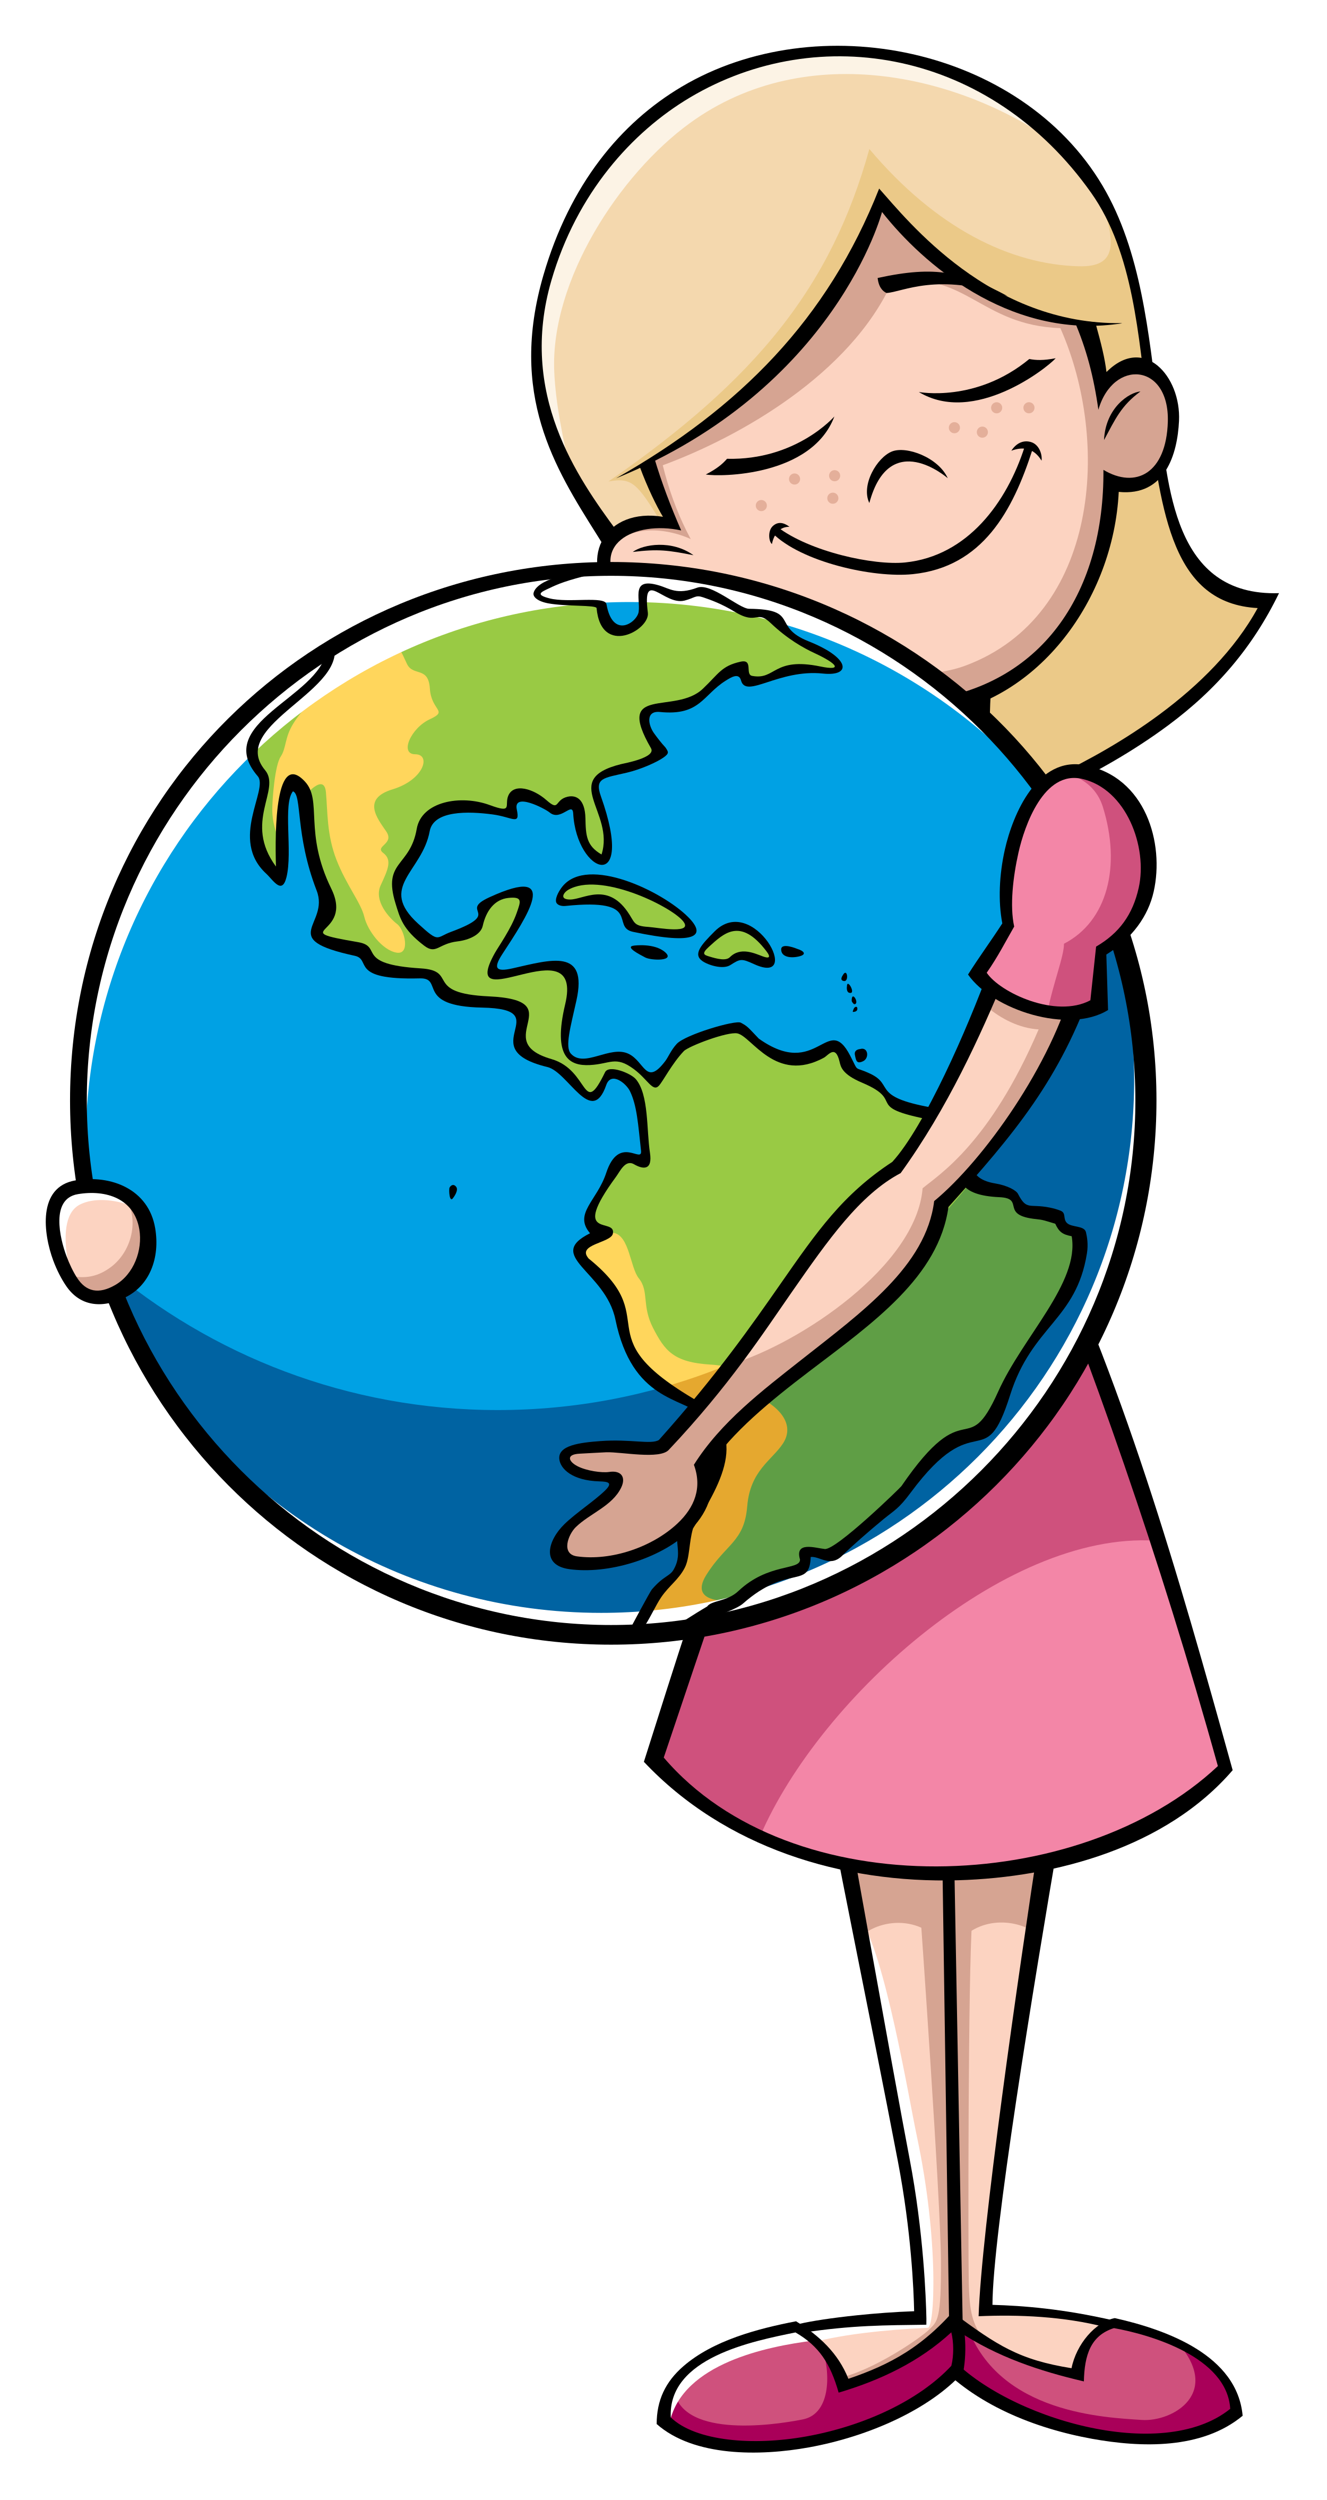 <?xml version="1.0" encoding="UTF-8"?> <svg xmlns="http://www.w3.org/2000/svg" width="290" height="546" viewBox="0 0 290 546" fill="none"> <g filter="url(#filter0_d)"> <path fill-rule="evenodd" clip-rule="evenodd" d="M178.856 371.157C178.856 371.157 192.964 448.338 196.699 467.843C200.435 487.349 201.067 502.008 201.067 502.008C196.282 502.042 186.597 502.183 175.41 504.734C176.669 505.811 182.76 512.515 184.207 515.954C191.261 515.328 204.655 508.079 208.989 503.166L206.331 365.113C191.853 367.186 178.856 371.157 178.856 371.157Z" fill="#FCD3C1"></path> <path fill-rule="evenodd" clip-rule="evenodd" d="M178.856 371.157C178.856 371.157 183.184 394.842 187.68 419.281C192.782 414.435 203.114 414.247 207.441 423.125L207.448 423.111L206.331 365.126C191.853 367.186 178.856 371.157 178.856 371.157Z" fill="#D6A492"></path> <path fill-rule="evenodd" clip-rule="evenodd" d="M187.848 414.758C191.369 433.894 195.084 459.396 196.699 467.85C200.435 487.355 201.067 502.021 201.067 502.021C196.282 502.055 186.597 502.196 175.41 504.747C175.841 505.118 176.844 506.154 178.035 507.493C184.012 505.898 193.341 504.815 202.743 504.404C204.244 504.471 205.261 485.565 200.381 462.634C198.537 453.931 193.388 422.653 187.848 414.758Z" fill="white"></path> <path d="M181.495 372.234C183.379 382.539 195.286 449.233 198.793 467.561C201.848 483.532 202.36 497.963 202.454 502.405C202.467 503.065 202.427 503.408 202.441 503.731C193.556 503.859 186.334 503.798 175.141 505.508L174.582 503.57C177.153 502.957 181.838 502.23 187.31 501.665C191.207 501.261 195.521 500.931 199.775 500.783C199.674 496.179 199.163 483.418 196.242 468.139C189.996 435.502 183.083 402.791 177.12 370.1C179.826 369.973 180.902 371.574 181.495 372.234Z" fill="black"></path> <path fill-rule="evenodd" clip-rule="evenodd" d="M208.942 504.034C214.758 507.48 223.555 512.851 235.03 514.453C235.865 508.059 239.096 505.885 241.97 503.758C234.411 501.072 224.47 501.005 215.451 500.635C215.088 480.45 231.739 379.974 232.803 369.495C233.866 359.015 219.126 362.764 206.331 364.608C207.152 411.312 208.121 457.343 208.942 504.034Z" fill="#FCD3C1"></path> <path fill-rule="evenodd" clip-rule="evenodd" d="M201.182 414.617C201.182 414.617 205.557 476.519 205.631 489.644C205.705 502.769 204.85 502.991 203.073 504.768C201.296 506.545 190.803 513.814 183.097 515.442L184.281 517.367C184.281 517.367 194.364 513.659 198.072 510.993C201.781 508.328 207.509 502.762 208.599 503.435C209.689 504.101 212.429 505.878 215.195 507.144C212.523 503.657 211.857 501.214 211.709 494.248C211.561 487.281 211.561 426.786 212.449 415.519C213.338 404.238 201.182 414.617 201.182 414.617Z" fill="#D6A492"></path> <path fill-rule="evenodd" clip-rule="evenodd" d="M207.421 423.078L207.448 423.125C211.608 415.034 220.095 414.536 225.641 417.673C229.168 394.156 232.365 373.897 232.809 369.501C233.873 359.022 219.133 362.771 206.338 364.615C206.674 384.188 207.044 403.646 207.421 423.078Z" fill="#D6A492"></path> <path d="M207.428 503.913L205.375 363.296C212.53 362.259 235.764 355.381 234.317 369.65C234.001 372.746 233.624 382.916 231.551 396.431C225.816 429.977 216.925 484.064 216.891 499.39C223.481 499.578 232.271 500.231 243.511 502.836L241.828 504.323C232.473 501.873 222.464 501.503 213.863 501.874C214.441 483.445 222.404 428.126 227.344 395.98C229.424 382.424 230.992 372.214 231.281 369.353C232.257 359.742 212.415 365.234 207.872 365.934L210.383 503.563C209.198 503.758 208.485 503.859 207.428 503.913Z" fill="black"></path> <path fill-rule="evenodd" clip-rule="evenodd" d="M235.448 514.217C235.609 511.404 237.366 505.205 243.289 502.883C257.201 505.993 270.4 511.593 270.4 522.826C256.697 534.174 219.792 526.535 206.015 511.209C206.015 511.209 207.307 506.895 208.761 502.843C213.849 506.37 221.26 510.913 235.448 514.217Z" fill="#CF517D"></path> <path fill-rule="evenodd" clip-rule="evenodd" d="M249.522 524.529C256.34 524.986 267.452 518.512 256.878 507.096C264.719 510.502 270.407 515.449 270.407 522.819C256.703 534.167 219.799 526.528 206.021 511.202C206.021 511.202 208.539 502.493 211.493 504.397C218.527 523.142 241.492 523.99 249.522 524.529Z" fill="#A90059"></path> <path d="M234.169 513.228C235.212 508.019 239.331 503.132 243.625 502.284C255.061 504.842 270.38 510.435 271.564 523.614C262.619 531.024 249.353 530.573 238.672 528.648C226.26 526.407 212.94 521.19 204.318 511.593C205.422 507.83 206.977 504.815 208.303 501.12C217.975 508.295 222.747 511.404 234.169 513.228ZM236.868 516.109C227.169 513.854 217.887 510.738 209.548 505.212C208.464 507.433 208.081 509.445 207.731 510.805C219.913 523.99 253.782 534.261 268.852 522.099C268.179 510.765 251.346 505.885 243.437 504.471C238.335 506.087 236.996 510.374 236.868 516.109Z" fill="black"></path> <path fill-rule="evenodd" clip-rule="evenodd" d="M184.248 516.688C182.343 510.967 178.863 507.332 173.727 504.478C169.467 505.306 167.246 505.892 163.275 507.218C153.098 510.617 145.035 515.947 145.035 524.704C158.725 536.052 195.589 528.412 209.353 513.087C209.353 513.087 210.228 506.686 208.774 502.398C202.34 509.075 193.738 513.867 184.248 516.688Z" fill="#CF517D"></path> <path fill-rule="evenodd" clip-rule="evenodd" d="M184.248 516.688C183.204 513.558 181.69 511.054 179.698 508.961C181.387 513.591 181.858 523.136 175.437 524.414C168.202 525.855 148.286 528.446 147.215 517.448C145.822 519.562 145.035 521.964 145.035 524.697C158.725 536.045 195.589 528.406 209.353 513.08C209.353 513.08 210.228 506.679 208.774 502.392C202.34 509.075 193.738 513.867 184.248 516.688Z" fill="#A90059"></path> <path fill-rule="evenodd" clip-rule="evenodd" d="M177.678 507.211C167.596 508.469 149.289 512.218 146.394 524.892C146.394 524.892 144.914 523.149 145.506 520.625C146.098 518.108 150.547 507.877 173.6 504.168L177.678 507.211Z" fill="white"></path> <path d="M173.842 505.414C164.567 507.319 145.93 510.899 146.589 523.977C152.028 529.207 164.621 530.223 176.278 528.116C188.656 525.882 200.751 520.376 207.906 512.703C208.471 510.442 208.431 507.554 207.899 505.387C200.899 511.848 192.351 515.873 183.278 518.565C181.475 512.225 179.025 508.416 173.842 505.414ZM185.405 515.543C194.465 512.474 201.821 508.577 209.427 499.524C210.874 503.368 211.439 509.048 210.497 514.103C203.262 522.16 189.928 528.143 176.743 530.526C166.068 532.451 151.631 532.606 143.507 525.417C143.507 520.228 145.425 516.196 149.342 512.797C155.858 507.15 165.55 504.606 173.963 502.977C178.998 506.094 183.157 509.91 185.405 515.543Z" fill="black"></path> <path fill-rule="evenodd" clip-rule="evenodd" d="M120.219 56.525C110.527 89.815 130.456 106.379 139.172 124.909C145.425 138.195 146.293 151.838 129.251 159.935C154.404 180.134 204.379 177.704 215.148 173.397C225.984 169.924 264.073 154.571 277.339 127.292C244.352 128.369 260.021 71.69 239.634 37.33C216.063 -2.395 139.186 -8.594 120.219 56.525Z" fill="#F4D8AE"></path> <path opacity="0.68" fill-rule="evenodd" clip-rule="evenodd" d="M120.219 56.525C116.261 70.108 117.244 80.911 120.374 90.192C121.659 94.002 123.308 97.562 125.132 100.948C122.972 91.781 121.41 84.034 121.121 77.081C120.293 57.279 135.363 34.065 150.776 22.879C176.534 4.188 210.914 12.514 232.163 28.344C222.363 19.588 213.788 14.398 211.049 13.234C178.755 -0.537 134.064 8.993 120.219 56.525Z" fill="white"></path> <path fill-rule="evenodd" clip-rule="evenodd" d="M132.973 101.156C139.805 99.952 139.428 102.53 151.335 120.985C159.297 133.322 146.293 151.838 129.258 159.942C154.411 180.141 204.386 177.711 215.155 173.403C225.991 169.93 264.08 154.578 277.346 127.298C244.359 128.375 260.028 71.696 239.641 37.336C244.42 49.391 244.063 54.372 235.744 54.156C220.91 53.773 204.642 45.931 189.989 28.546C181.67 58.444 165.583 78.636 132.973 101.156Z" fill="#EBC988"></path> <path d="M120.501 57.246C113.293 82.001 126.081 100.181 134.865 112.067C137.671 116.523 139.347 119.8 141.447 124.263C147.956 138.088 146.771 152.101 132.105 160.198C141.737 167.164 154.592 171.122 167.367 173.128C187.997 176.358 208.269 174.521 214.583 171.997L214.684 171.963C221.334 169.829 238.369 163.173 253.472 151.98C261.967 145.68 269.841 137.953 274.849 128.806C256.313 127.81 253.802 108.385 250.848 85.494C248.795 69.59 247.745 51.235 238.47 38.124C216.467 7.028 179.018 0.547 150.823 17.272C138.102 24.824 126.041 38.211 120.501 57.246ZM130.355 112.652C121.222 98.141 111.166 82.169 118.758 56.101C124.54 36.239 135.625 22.859 148.972 14.943C178.601 -2.637 222.989 6.288 240.947 36.562C249.454 50.899 251.036 69.038 253.122 85.252C255.283 101.998 256.313 126.302 279.513 125.548C273.759 137.394 265.83 146.602 255.283 154.423C239.877 165.845 222.505 172.65 215.666 174.844C208.983 177.489 188.017 179.448 166.896 176.136C152.795 173.928 138.56 169.379 128.296 161.133L126.398 159.612L128.598 158.569C143.325 151.569 144.133 139.05 137.793 125.569C135.767 121.254 133.101 117.021 130.355 112.652Z" fill="black"></path> <path fill-rule="evenodd" clip-rule="evenodd" d="M146.28 109.725C146.28 109.725 143.823 104.502 141.555 97.037C181.239 74.718 192.681 40.143 192.681 40.143C200.906 50.616 217.214 65.955 237.083 66.547C239.863 73.675 239.917 76.603 240.657 80.978C247.987 71.353 256.589 76.314 256.474 88.24C256.394 96.23 251.42 104.064 242.724 100.827C242.899 109.058 238.066 146.279 204.318 151.347C170.571 156.415 155.689 126.841 155.689 126.841C155.689 126.841 143.392 137.011 134.804 125.912C125.354 113.702 139.987 107.867 146.28 109.725Z" fill="#D6A492"></path> <path fill-rule="evenodd" clip-rule="evenodd" d="M152.25 114.376C146.468 111.253 138.183 110.485 134.023 115.136C132.596 116.738 131.486 119 133.047 122.755C133.047 122.755 136.608 131.727 145.055 130.913C153.509 130.098 158.106 125.946 158.698 121.867C159.297 117.781 152.25 114.376 152.25 114.376Z" fill="#FCD3C1"></path> <path fill-rule="evenodd" clip-rule="evenodd" d="M144.84 97.616C161.74 91.39 185.762 77.747 194.956 57.582C211.116 55.058 214.233 67.073 231.726 67.665C242.71 92.333 240.22 130.448 211.029 141.359C194.377 147.591 155.178 139.71 144.84 97.616Z" fill="#FCD3C1"></path> <path fill-rule="evenodd" clip-rule="evenodd" d="M220.196 60.672C210.369 55.435 204.715 53.9 191.799 56.714C192.015 58.699 192.883 59.601 193.738 59.992C197.244 59.803 204.823 55.381 220.196 60.672Z" fill="black"></path> <path d="M144.88 108.87C143.48 106.561 141.467 102.429 139.818 97.953C140.983 97.34 142.369 96.398 142.982 96.001C144.604 101.446 146.596 106.662 148.864 111.852C138.567 109.624 128.275 115.008 136.224 125.279C142.248 133.06 150.688 129.822 155.137 124.922C165.159 142.005 182.531 151.926 203.342 148.803C228.253 145.061 241.344 124.929 241.142 98.619C248.182 102.832 254.893 99.413 255.216 88.092C255.572 75.243 243.235 74.362 240.038 85.494C239.022 78.252 237.427 72.188 234.728 65.942L239.358 66.386C240.704 71.232 241.425 74.166 241.808 77.256C249.952 69.058 258.13 78.138 257.659 87.938C257.316 95.112 254.671 104.455 244.487 103.431C243.329 126.868 226.967 149.065 204.641 152.161C177.167 156.691 158.254 135.941 154.585 129.822C150.85 132.279 141.252 136.768 133.579 126.854C126.384 117.525 132.421 106.837 144.88 108.87Z" fill="black"></path> <path d="M169.81 111.024C176.931 116.502 190.958 119.545 197.817 118.845C211.473 117.445 220.034 105.727 223.932 93.558L225.641 94.163C221.34 107.611 214.71 119.841 199.486 121.396C190.844 122.284 175.04 118.75 168.747 112.37L169.81 111.024Z" fill="black"></path> <path d="M168.875 110.909C170.026 109.826 171.318 110.135 172.536 111.057C169.245 110.997 168.706 114.813 168.7 114.82C168.013 114.308 167.737 111.973 168.875 110.909Z" fill="black"></path> <path d="M225.311 92.548C227.048 93.059 227.808 95.173 227.62 96.613C225.978 93.914 223.669 93.45 221.017 94.439C222.215 92.609 223.797 92.104 225.311 92.548Z" fill="black"></path> <path d="M207.125 100.45C207.091 100.416 194.418 89.331 189.982 105.861C188.091 101.903 191.692 95.906 194.902 94.614C198.093 93.329 205.079 95.92 207.125 100.45Z" fill="black"></path> <path fill-rule="evenodd" clip-rule="evenodd" d="M173.479 99.413C174.145 99.326 174.757 99.79 174.845 100.457C174.932 101.123 174.468 101.735 173.802 101.823C173.135 101.91 172.523 101.446 172.435 100.78C172.348 100.113 172.812 99.501 173.479 99.413Z" fill="#E4AF9A"></path> <path fill-rule="evenodd" clip-rule="evenodd" d="M181.845 103.607C182.511 103.512 183.124 103.984 183.211 104.65C183.299 105.316 182.834 105.929 182.168 106.016C181.501 106.104 180.889 105.639 180.801 104.973C180.714 104.307 181.178 103.694 181.845 103.607Z" fill="#E4AF9A"></path> <path fill-rule="evenodd" clip-rule="evenodd" d="M182.235 98.693C182.902 98.606 183.514 99.07 183.601 99.736C183.689 100.403 183.225 101.015 182.558 101.103C181.892 101.19 181.279 100.726 181.192 100.059C181.104 99.393 181.569 98.781 182.235 98.693Z" fill="#E4AF9A"></path> <path fill-rule="evenodd" clip-rule="evenodd" d="M166.216 105.215C166.882 105.128 167.495 105.592 167.582 106.258C167.677 106.925 167.205 107.537 166.539 107.625C165.873 107.712 165.26 107.248 165.173 106.581C165.085 105.922 165.55 105.309 166.216 105.215Z" fill="#E4AF9A"></path> <path fill-rule="evenodd" clip-rule="evenodd" d="M208.411 88.207C209.077 88.119 209.689 88.584 209.777 89.25C209.871 89.916 209.4 90.529 208.734 90.616C208.067 90.704 207.455 90.239 207.367 89.573C207.28 88.913 207.751 88.301 208.411 88.207Z" fill="#E4AF9A"></path> <path fill-rule="evenodd" clip-rule="evenodd" d="M217.645 83.859C218.311 83.771 218.924 84.236 219.011 84.902C219.099 85.568 218.635 86.181 217.968 86.268C217.302 86.356 216.689 85.891 216.602 85.225C216.514 84.565 216.979 83.953 217.645 83.859Z" fill="#E4AF9A"></path> <path fill-rule="evenodd" clip-rule="evenodd" d="M214.522 89.176C215.188 89.088 215.801 89.553 215.888 90.219C215.976 90.886 215.512 91.498 214.845 91.586C214.179 91.68 213.566 91.209 213.479 90.542C213.391 89.876 213.856 89.263 214.522 89.176Z" fill="#E4AF9A"></path> <path fill-rule="evenodd" clip-rule="evenodd" d="M224.706 83.852C225.372 83.764 225.984 84.229 226.072 84.895C226.159 85.561 225.695 86.174 225.029 86.261C224.362 86.349 223.75 85.885 223.662 85.218C223.575 84.559 224.039 83.946 224.706 83.852Z" fill="#E4AF9A"></path> <path d="M138.277 116.55C140.599 114.833 146.865 113.871 151.55 117.263C145.977 116.166 143.857 115.87 138.277 116.55Z" fill="black"></path> <path d="M249.232 81.496C246.796 81.691 241.6 85.016 241.27 92.111C243.733 87.547 244.978 84.626 249.232 81.496Z" fill="black"></path> <path fill-rule="evenodd" clip-rule="evenodd" d="M205.866 174.023L185.318 168.726C186.422 198.118 187.519 227.511 188.616 256.897C173.418 287.603 160.36 323.847 142.437 380.398C176.689 416.737 243.605 410.215 267.694 382.242C255.673 339.065 248.667 305.843 224.907 257.039C230.09 220.309 224.746 171.034 224.746 171.034L205.866 174.023Z" fill="#F386A7"></path> <path fill-rule="evenodd" clip-rule="evenodd" d="M205.866 174.023L185.318 168.726C186.422 198.118 187.519 227.511 188.616 256.897C173.418 287.603 160.36 323.847 142.437 380.398C149.228 387.6 157.305 393.113 166.075 397.117C179.341 366.25 221.098 329.286 254.004 332.624C245.685 309.356 238.975 285.933 224.907 257.045C230.09 220.316 224.746 171.041 224.746 171.041L205.866 174.023Z" fill="#CF517D"></path> <path d="M205.49 175.497L186.913 170.711L190.992 256.85C172.556 297.328 163.773 324.312 145.055 379.86C172.873 412.443 235.953 410.054 266.153 381.718C253.466 336.111 238.477 293.357 223.393 256.844C228.004 224.139 224.241 181.5 223.386 172.804L206.095 175.537L205.49 175.497ZM185.695 167.245L205.941 172.461L224.517 169.527L226.099 169.278L226.267 170.873C226.281 171.014 230.844 219.919 225.742 256.783C245.463 297.369 257.39 339.496 269.384 382.62C254.906 399.439 230.831 406.035 209.38 406.655C183.999 407.382 158.361 399.513 140.714 380.789C154.027 338.783 167.529 296.171 187.081 256.568L183.797 168.78L183.723 166.74L185.695 167.245Z" fill="black"></path> <path d="M134.023 353.455C198.354 353.455 250.504 301.305 250.504 236.975C250.504 172.644 198.354 120.494 134.023 120.494C69.693 120.494 17.542 172.644 17.542 236.975C17.542 301.305 69.693 353.455 134.023 353.455Z" fill="#00A1E4"></path> <path fill-rule="evenodd" clip-rule="evenodd" d="M239.991 188.568C246.735 203.308 250.504 219.704 250.504 236.974C250.504 301.293 198.342 353.455 134.023 353.455C82.042 353.455 38.01 319.385 23.028 272.371C46.121 292.065 76.072 303.965 108.797 303.965C176.11 303.958 231.699 253.64 239.991 188.568Z" fill="#0063A2"></path> <path fill-rule="evenodd" clip-rule="evenodd" d="M61.332 179.73C61.332 179.73 61.729 168.766 63.648 167.81C65.566 166.848 65.64 168.692 66.198 172.05C66.757 175.409 68.11 186.851 70.109 189.416C72.101 191.973 71.785 196.22 70.19 198.058C68.594 199.895 69.793 202.137 73.939 202.298C78.085 202.46 79.841 204.701 81.12 206.458C82.399 208.214 89.574 208.376 89.574 208.376C89.574 208.376 93.801 203.577 90.691 199.094C87.582 194.612 87.023 194.134 86.626 190.93C86.229 187.726 89.022 184.926 90.617 181.568C92.212 178.209 102.234 160.568 103.352 155.305C104.469 150.041 98.566 133.141 90.752 133.141C82.938 133.141 71.388 141.399 71.388 141.399C71.388 141.399 68.278 145.559 65.882 147.558C63.486 149.557 58.546 152.518 56.15 156.597C53.753 160.676 56.466 162.675 57.664 165.878C58.862 169.082 54.077 177.401 57.267 182.523C60.457 187.645 61.413 186.844 61.413 186.844L61.332 179.73Z" fill="#FFD65C"></path> <path fill-rule="evenodd" clip-rule="evenodd" d="M160.899 345.049C160.899 345.049 155.871 347.768 150.924 350.252C145.977 352.735 139.677 351.295 139.677 351.295C139.677 351.295 143.029 344.416 144.543 342.895C146.058 341.374 148.77 340.257 149.167 335.935C149.564 331.614 148.925 330.894 151.005 327.374C153.078 323.854 157.083 316.369 157.083 313.502C157.083 310.635 156.995 306.172 152.486 303.332C147.976 300.492 141.676 298.809 138.243 291.769C134.811 284.729 136.17 281.525 132.576 276.968C128.989 272.405 124.836 269.847 126.99 267.929C129.144 266.011 131.378 265.371 131.378 265.371C131.378 265.371 128.349 263.769 128.982 261.447C129.622 259.125 131.93 256.406 132.973 253.606C134.01 250.806 135.45 248.565 138.156 248.888C140.868 249.211 141.266 249.446 141.185 247.77C141.104 246.088 141.266 236.328 139.112 233.764C136.958 231.206 138.795 228.48 140.391 230.082C141.986 231.684 142.309 233.205 143.823 230.722C145.338 228.238 148.528 224.402 150.601 223.52C152.674 222.638 160.576 219.441 161.774 220.922C162.972 222.403 170.551 227.646 173.499 227.363C176.453 227.08 181.912 224.839 181.912 224.839C181.912 224.839 183.79 224.678 185.224 227.881C186.657 231.085 188.811 230.924 190.931 232.404C193.045 233.885 194.519 237.048 196.558 237.923C198.591 238.805 207.805 239.364 209.642 241.444C211.48 243.523 211.076 249.763 211.076 251.849C211.076 253.929 212.671 255.208 215.942 255.45C219.213 255.692 222.168 256.729 222.727 259.771C223.285 262.814 229.027 259.933 230.548 261.535C232.062 263.137 233.18 264.738 234.855 265.297C236.531 265.856 236.612 267.458 235.017 273.058C233.422 278.657 227.041 286.102 224.807 290.342C222.572 294.582 220.741 296.985 219.301 300.424C217.867 303.864 216.75 308.67 211.406 309.706C206.062 310.749 203.908 314.747 201.431 317.15C198.961 319.553 197.763 322.75 192.015 327.152C186.274 331.554 184.194 335.316 180.923 335.316C177.652 335.316 176.097 334.394 176.016 336.676C175.935 338.958 172.94 339.637 168.794 340.6C164.648 341.529 164.089 343.689 160.899 345.049Z" fill="#FFD65C"></path> <path fill-rule="evenodd" clip-rule="evenodd" d="M160.899 345.049C160.899 345.049 155.871 347.768 150.924 350.252C145.977 352.735 139.677 351.295 139.677 351.295C139.677 351.295 143.029 344.416 144.543 342.895C146.058 341.374 148.77 340.257 149.167 335.936C149.564 331.614 148.925 330.894 151.005 327.374C153.078 323.854 157.083 316.369 157.083 313.502C157.083 310.635 156.995 306.173 152.486 303.332C150.177 301.878 147.404 300.727 144.786 299.011C171.708 291.412 195.145 275.494 212.153 254.219C212.961 254.892 214.219 255.309 215.949 255.437C219.22 255.679 222.175 256.716 222.734 259.758C223.292 262.8 229.033 259.919 230.555 261.521C232.069 263.123 233.186 264.725 234.862 265.284C236.538 265.842 236.619 267.444 235.024 273.044C233.429 278.644 227.048 286.088 224.813 290.329C222.579 294.569 220.748 296.972 219.308 300.411C217.874 303.85 216.757 308.656 211.413 309.693C206.068 310.736 203.915 314.734 201.438 317.137C198.968 319.54 197.769 322.737 192.022 327.139C186.28 331.54 184.2 335.303 180.929 335.303C177.658 335.303 176.103 334.381 176.023 336.662C175.942 338.944 172.947 339.624 168.801 340.586C164.648 341.529 164.089 343.689 160.899 345.049Z" fill="#E5A82F"></path> <path fill-rule="evenodd" clip-rule="evenodd" d="M66.676 169.809C66.676 169.809 70.822 164.687 71.226 169.008C71.623 173.329 71.388 178.29 73.541 183.809C75.695 189.328 78.886 193.171 79.606 196.213C80.326 199.256 83.516 203.496 86.626 204.055C89.736 204.613 88.463 199.094 86.787 197.815C85.112 196.537 81.605 192.774 83.2 189.335C84.795 185.895 85.751 183.816 83.759 182.294C81.766 180.773 86.31 180.376 84.398 177.576C82.487 174.776 78.96 170.462 85.811 168.389C92.67 166.316 94.265 160.736 90.752 160.736C87.245 160.736 89.796 154.995 93.942 153.083C98.088 151.172 94.258 151.327 93.942 146.386C93.626 141.446 90.301 143.808 88.941 141.009C87.582 138.209 87.185 136.129 84.634 138.767C82.083 141.406 78.489 141.964 76.099 142.287C73.703 142.61 71.549 144.845 70.196 146.689C68.837 148.527 66.131 150.768 64.132 153.972C62.14 157.176 62.618 159.329 61.339 161.254C60.06 163.173 59.501 170.536 59.501 172.939C59.501 175.342 60.302 178.142 61.016 179.178L61.177 186.939C61.177 186.939 57.906 185.02 57.267 182.779C56.627 180.538 55.51 176.459 56.708 171.976C57.906 167.494 58.068 165.656 56.708 163.812C55.349 161.975 54.951 157.573 56.95 154.928C58.943 152.289 63.096 150.209 66.286 147.086C69.476 143.963 71.469 142.368 71.872 139.164C71.872 139.164 79.532 133.241 93.491 127.722C93.491 127.722 110.008 121.718 124.129 121.402C124.129 121.402 117.15 124.444 117.627 125.602C118.105 126.76 119.983 127.722 122.736 127.722C125.489 127.722 131.19 127.48 131.311 128.321C131.432 129.163 132.67 134.406 135.82 133.605C138.97 132.804 140.525 131.767 140.525 129.762C140.525 127.763 140.283 124.364 141.885 124.364C143.487 124.364 145.836 126.046 147.512 126.087C149.187 126.127 152.378 124.727 153.892 125.245C155.407 125.764 161.908 129.526 162.945 129.889C163.981 130.253 166.936 128.651 169.568 131.572C172.2 134.493 175.033 136.411 178.466 137.973C181.899 139.535 185.284 142.496 181.899 142.536C178.506 142.577 174.279 141.897 171.129 143.135C167.98 144.374 163.154 145.693 162.871 143.418C162.588 141.136 159.916 142.22 158.126 143.701C156.329 145.182 152.263 149.422 149.154 150.061C146.044 150.701 140.101 149.462 141.057 153.46C142.013 157.458 145.284 159.585 143.527 160.783C141.77 161.981 136.345 163.825 134.393 164.303C132.442 164.781 128.928 165.185 130.685 171.101C132.442 177.024 134.198 182.941 131.405 183.667C128.612 184.388 126.936 177.745 126.62 175.988C126.303 174.224 125.422 170.146 123.988 171.27C122.554 172.387 122.473 173.672 119.997 172.071C117.526 170.469 112.977 168.308 112.418 170.307C111.859 172.306 112.418 174.15 109.705 173.349C106.993 172.548 99.811 172.306 96.702 173.592C93.592 174.871 92.953 175.995 92.233 177.832C91.512 179.669 90.24 182.954 88.8 184.872C87.366 186.791 85.448 188.87 87.683 194.235C89.917 199.599 93.424 202.076 95.504 201.679C97.577 201.282 101.245 200.797 102.921 199.437C104.597 198.078 105.236 196.314 105.714 194.874C106.192 193.434 108.985 191.273 112.337 191.112C115.689 190.95 115.211 191.832 114.175 195.11C113.138 198.387 111.624 200.393 110.264 202.231C108.904 204.068 105.559 209.991 109.948 208.874C114.336 207.75 124.23 205.111 124.547 208.712C124.863 212.313 124.385 215.275 123.988 219.434C123.591 223.594 122.911 227.639 126.821 227.713C130.732 227.794 132.724 226.952 134.959 226.952C137.193 226.952 139.664 229.355 141.185 230.917C141.185 230.917 141.743 234.915 139.347 233.959C136.951 232.997 137.153 230.318 134.838 230.755C132.522 231.193 132.482 231.873 131.048 233.717C129.615 235.554 129.016 236.281 126.66 233.676C124.304 231.078 122.709 228.716 118.401 227.397C114.094 226.077 113.69 225.916 113.771 221.837C113.851 217.758 114.565 215.679 110.419 215.436C106.273 215.194 98.29 215.194 96.298 212.152C94.306 209.109 94.306 208.073 89.917 208.073C85.529 208.073 81.861 207.75 80.185 205.111C78.509 202.473 75.877 201.988 73.245 201.988C70.614 201.988 68.46 200.225 70.217 197.667C71.973 195.11 71.892 192.707 69.974 188.305C68.036 183.896 66.999 178.135 66.676 169.809Z" fill="#99CA44"></path> <path fill-rule="evenodd" clip-rule="evenodd" d="M132.576 193.016C132.576 193.016 129.621 192.539 125.395 193.097C121.168 193.656 122.124 192.296 122.924 190.694C123.725 189.093 129.07 187.013 135.686 189.173C142.309 191.334 151.483 196.052 150.608 199.014C149.733 201.975 144.543 199.33 141.515 199.256C138.486 199.175 137.927 198.058 136.81 196.214C135.686 194.376 134.091 193.259 132.576 193.016Z" fill="#99CA44"></path> <path fill-rule="evenodd" clip-rule="evenodd" d="M153.717 204.937C153.717 204.937 155.555 206.377 157.709 206.215C159.862 206.054 160.34 204.533 162.494 204.775C164.648 205.017 168.161 207.178 168.558 205.973C168.956 204.775 168.081 202.534 166.324 201.013C164.567 199.492 161.774 197.493 160.024 198.374C158.267 199.256 151.967 203.496 153.717 204.937Z" fill="#99CA44"></path> <path fill-rule="evenodd" clip-rule="evenodd" d="M160.751 345.54C160.751 345.54 150.069 346.819 154.37 339.96C158.678 333.102 162.662 332.785 163.302 324.971C163.941 317.157 168.72 314.922 171.116 311.261C173.505 307.593 171.278 303.608 165.058 300.734C158.839 297.867 163.463 294.515 155.333 294.037C147.202 293.559 145.284 291.008 142.733 286.061C140.182 281.121 141.912 278.072 139.603 275.191C137.725 272.849 137.564 265.963 134.165 265.277C133.303 265.102 132.011 265.58 131.149 265.189C126.525 263.11 129.83 259.509 132.664 254.144C135.497 248.78 137.328 248.861 140.202 249.103C143.076 249.345 140.242 241.423 139.522 236.221C139.213 233.979 139.3 228.662 140.821 230.136C142.928 232.176 143.305 231.644 148.057 225.176C149.618 223.055 159.943 219.293 162.178 221.016C164.412 222.739 168.572 227.747 174.946 227.175C176.595 227.027 178.015 226.172 179.933 225.492C181.851 224.812 183.642 223.89 184.84 227.094C186.038 230.298 190.823 231.496 192.419 233.333C194.014 235.171 194.734 237.735 200.872 238.698C207.017 239.66 211.083 241.02 211.083 245.098C211.083 249.177 209.723 254.064 214.912 255.181C220.102 256.298 221.535 256.46 222.41 258.863C223.285 261.265 225.998 260.942 228.71 261.185C231.423 261.427 231.504 262.228 232.379 263.426C233.254 264.624 236.128 264.462 236.128 267.35C236.128 270.231 234.29 276.793 230.938 281.114C227.586 285.435 224.315 290.874 221.044 296.4C217.773 301.919 218.412 308.003 212.187 309.363C205.961 310.722 203.968 314.243 199.977 319.203C195.986 324.164 191.443 327.367 188.091 330.322C184.739 333.284 183.063 335.444 180.27 335.363C177.477 335.283 176.278 334.482 176.043 336.164C175.801 337.847 176.124 339.442 171.978 339.765C167.838 340.088 163.295 343.447 160.751 345.54Z" fill="#99CA44"></path> <path fill-rule="evenodd" clip-rule="evenodd" d="M160.751 345.54C160.751 345.54 150.069 346.819 154.37 339.96C158.678 333.102 162.662 332.786 163.302 324.971C163.941 317.157 168.72 314.922 171.116 311.261C173.505 307.593 171.278 303.608 165.058 300.734C159.755 298.284 162.339 295.491 158.166 294.421C179.577 285.799 198.207 271.738 212.362 253.949C212.954 254.508 213.775 254.939 214.919 255.188C220.109 256.305 221.542 256.467 222.417 258.869C223.292 261.272 226.005 260.949 228.717 261.191C231.43 261.434 231.51 262.235 232.385 263.433C233.26 264.631 236.134 264.469 236.134 267.357C236.134 270.237 234.297 276.8 230.945 281.121C227.593 285.442 224.322 290.88 221.051 296.406C217.78 301.925 218.419 308.01 212.193 309.37C205.967 310.729 203.975 314.249 199.984 319.21C195.993 324.17 191.449 327.374 188.098 330.329C184.746 333.29 183.07 335.451 180.277 335.37C177.483 335.289 176.285 334.488 176.05 336.171C175.807 337.854 176.13 339.449 171.984 339.772C167.838 340.088 163.295 343.447 160.751 345.54Z" fill="#5F9E45"></path> <path fill-rule="evenodd" clip-rule="evenodd" d="M134.023 119.854C177.214 119.854 214.926 143.378 235.037 178.303C213.546 147.584 177.907 127.487 137.577 127.487C71.933 127.487 18.7 180.72 18.7 246.364C18.7 249.204 18.808 252.017 19.003 254.804C18.047 248.787 17.542 242.621 17.542 236.342C17.536 172.017 69.698 119.854 134.023 119.854Z" fill="white"></path> <path fill-rule="evenodd" clip-rule="evenodd" d="M233.469 175.672C244.272 193.34 250.504 214.11 250.504 236.335C250.504 300.653 198.342 352.816 134.023 352.816C90.045 352.816 51.754 328.424 31.933 292.442C52.401 325.914 89.285 348.259 131.378 348.259C195.696 348.259 247.859 296.097 247.859 231.778C247.859 211.438 242.636 192.317 233.469 175.672Z" fill="white"></path> <path d="M133.545 118.744C199.089 118.744 252.732 170.792 252.732 236.335C252.732 301.878 199.089 355.205 133.545 355.205C68.002 355.205 15.308 301.878 15.308 236.335C15.308 170.792 67.996 118.744 133.545 118.744ZM133.545 121.759C70.708 121.759 18.969 173.491 18.969 236.335C18.969 299.173 70.701 350.911 133.545 350.911C196.383 350.911 248.122 299.179 248.122 236.335C248.115 173.498 196.383 121.759 133.545 121.759Z" fill="black"></path> <path fill-rule="evenodd" clip-rule="evenodd" d="M138.957 231.698C141.824 235.103 141.266 242.756 142.04 247.777C142.632 251.634 140.572 251.445 138.546 250.274C136.668 249.191 135.504 251.816 134.636 252.994C124.351 266.98 134.75 261.703 133.929 265.452C133.485 267.491 125.893 267.754 128.639 270.85L128.289 270.587C145.479 284.244 127.723 287.286 151.261 301.306C163.934 308.858 158.16 319.048 151.442 329.844C150.534 332.947 150.756 336.299 149.618 338.46C148.272 341.031 146.246 342.303 144.516 344.813C143.325 346.536 141.885 349.814 140.417 351.82C140.202 352.116 137.099 353.132 136.891 353.341C137.685 351.719 142.087 343.575 142.457 343.144C145.109 340.068 146.374 340.317 147.236 338.769C149.585 334.569 146.428 332.577 149.201 327.67C152.088 322.562 153.132 320.563 154.229 317.325C156.463 310.709 155.689 307.162 153.589 305.25C149.066 301.131 138.169 302.047 134.494 284.204C132.32 273.63 118.947 270.352 128.948 265.351C125.28 261.05 130.476 258.264 132.475 252.186C135.282 243.651 140.424 250.342 140.088 247.293C139.435 241.437 139.213 237.5 137.665 234.302C136.857 232.64 133.552 229.907 132.482 232.99C129.265 242.245 124.19 230.143 119.633 229.046C102.813 224.987 122.238 216.399 105.344 216.062C90.617 215.773 97.126 209.54 91.728 209.682C76.133 210.079 81.316 205.569 77.519 204.748C60.289 201.026 72.115 198.024 69.2 190.506C64.435 178.209 66.064 169.574 64.018 168.827C61.776 171.626 63.991 181.978 62.604 187.585C61.628 191.529 59.717 188.238 58.169 186.804C50.031 179.299 58.801 168.389 56.318 165.515C46.276 153.905 69.685 148.379 71.314 138.269C71.394 137.785 72.774 136.614 72.747 136.109C76.9 146.629 49.58 154.201 57.92 164.196C61.494 168.477 53.121 175.51 60.302 185.249L60.309 185.256C60.06 177.179 60.208 159.747 66.649 166.706C70.506 170.873 66.36 177.765 72.391 190.075C77.506 200.514 61.978 198.987 78.26 201.773C83.799 202.722 77.385 206.606 91.963 207.501C100.256 208.012 92.515 212.946 106.838 213.612C125.247 214.467 106.663 223.305 120.522 227.309C128.888 229.732 127.252 240.38 132.233 230.17C133.061 228.494 137.833 230.365 138.957 231.698Z" fill="black"></path> <path fill-rule="evenodd" clip-rule="evenodd" d="M137.355 226.152C140.909 227.841 141.144 233.333 145.385 227.747C146.071 226.845 146.603 225.404 147.889 223.991C149.739 221.972 160.71 218.728 161.895 219.36C163.416 220.168 163.409 220.316 165.826 222.84C178.688 231.994 180.822 216.978 185.789 226.549C187.822 230.466 186.395 228.716 190.197 230.513C195.649 233.084 190.002 235.682 204.991 238.132C219.186 240.448 205.941 252.543 217.443 254.461C220.23 254.925 222.074 255.989 222.464 256.736C224.389 260.451 224.887 258.842 229.39 259.738C230.205 259.899 230.992 260.121 231.726 260.404C233.092 260.929 232.21 262.161 233.173 263.11C234.189 264.113 236.962 263.628 237.319 265.109C237.561 266.125 237.857 267.767 237.534 269.746C235.199 284.318 225.533 285.55 220.755 300.674C215.061 318.705 213.506 302.471 199.008 322.01C196.37 325.564 195.468 325.839 193.098 327.778C190.097 330.235 185.782 334.01 184.14 335.686C181.434 338.439 179.139 335.821 177.174 336.05C176.884 343.245 172.348 337.43 162.366 346.233C159.896 348.414 146.637 352.096 144.92 352.85C147.727 351.154 151.786 348.461 154.532 346.873C155.487 345.506 158.927 345.803 161.35 343.507C167.906 337.302 174.912 339.011 174.831 336.602C173.64 332.57 178.123 334.078 180.243 334.313C182.706 334.583 196.733 320.966 197.002 320.569C211.345 299.65 211.143 315.515 218.136 299.947C223.561 287.872 235.979 276.14 234.203 265.997C232.156 265.627 231.423 265.008 230.615 263.271C228.206 262.538 227.822 262.396 226.516 262.268C218.298 261.454 224.181 257.718 218.392 257.469C200.677 256.689 217.181 243.059 205.281 240.932C187.606 237.775 198.537 236.746 188.414 232.472C184.005 230.614 183.736 228.985 183.474 227.868C182.572 224.058 181.017 226.488 180.048 227.013C169.521 232.714 164.311 222.382 161.161 221.703C159.035 221.245 150.48 224.482 149.437 225.573C146.845 228.292 144.86 232.229 143.965 233.158C142.645 234.531 141.562 231.758 138.519 229.497C134.495 226.508 133.391 228.393 128.895 228.615C124.506 228.83 120.744 226.973 123.51 215.356C127.737 197.62 99.65 219.333 108.151 204.136C108.918 202.763 111.731 198.818 112.923 195.372C113.771 192.922 114.309 191.785 111.119 192.108C108.016 192.424 106.206 195.022 105.499 198.206C105.068 200.131 102.537 201.302 99.973 201.605C95.76 202.096 95.356 204.566 92.69 202.534C87.959 198.919 87.427 196.51 86.451 193.367C83.543 183.964 89.608 185.445 91.068 177.045C92.112 171.027 100.68 169.493 107.054 171.842C112.182 173.726 110.204 171.889 111.072 169.802C112.283 166.902 116.665 168.322 119.391 170.731C122.406 173.39 121.094 170.651 124.096 169.998C125.846 169.614 127.845 170.428 127.939 174.736C128.02 178.458 128.134 180.706 131.459 182.624C134.434 173.37 122.231 166.255 135.699 162.897C136.473 162.702 143.453 161.47 142.262 159.41C134.198 145.444 147.485 152.229 153.589 146.44C157.076 143.136 157.661 141.433 161.848 140.517C164.722 139.891 162.743 143.317 164.379 143.62C169.588 144.583 168.881 139.42 179.307 141.567C184.167 142.57 183.07 140.995 178.049 138.666C175.578 137.522 172.092 135.57 168.451 132.104C165.227 129.035 165.583 132.649 160.596 129.627C157.601 127.81 155.279 127.016 153.697 126.47C151.954 125.878 151.954 126.558 149.618 127.164C145.068 128.342 140.31 119.901 141.582 129.822C142.066 133.605 131.351 139.548 130.375 128.806C130.214 128.106 123.638 128.483 119.828 127.776C117.473 127.339 116.423 126.356 116.604 125.521C117.224 122.688 124.594 120.662 129.965 121.274C123.584 122.789 121.875 123.603 120.044 124.465C118.233 125.313 116.86 125.871 120.118 126.693C124.224 127.729 132.213 126.114 132.536 127.958C133.909 135.752 139.28 131.889 139.576 129.593C139.967 126.585 137.833 122.021 144.032 123.859C146.394 124.559 147.922 125.999 152.371 124.35C155.36 123.24 161.538 128.934 163.685 128.961C174.912 129.075 168.498 132.811 176.716 136.068C185.809 139.669 186.179 143.768 179.859 143.109C170.12 142.086 163.046 148.702 161.942 144.61C161.464 142.846 159.755 143.937 158.59 144.663C153.562 147.813 152.997 152.377 144.241 151.502C140.983 151.172 141.703 154.45 142.921 156.132C143.527 156.974 144.409 158.152 145.439 159.269C146.065 160.218 146.34 160.514 144.947 161.483C143.554 162.453 140.081 164.034 136.992 164.754C131.944 165.939 129.877 165.858 131.318 169.917C139.031 191.569 126.014 186.945 125.267 173.679C125.112 170.94 122.554 175.47 120.125 173.457C119.142 172.636 112.115 168.934 112.936 172.791C113.703 176.385 112.007 174.453 107.653 173.875C102.389 173.175 94.75 172.946 93.902 177.549C92.246 186.508 82.5 189.644 91.385 197.741C96.096 202.036 95.201 200.77 98.559 199.525C110.15 195.251 99.986 195.164 106.959 191.967C123.025 184.596 114.935 196.483 109.8 204.344C107.693 207.568 108.42 208.295 111.974 207.501C120.367 205.616 128.531 202.985 125.967 214.521C124.668 220.37 123.429 224.637 124.749 226.118C127.67 229.349 133.303 224.22 137.355 226.152Z" fill="black"></path> <path fill-rule="evenodd" clip-rule="evenodd" d="M122.972 189.543C128.491 182.894 144.712 190.587 150.413 196.314C154.323 200.252 152.553 202.534 138.344 199.518C133.357 198.462 140.633 192.101 123.584 193.864C122.581 193.965 121.625 193.629 121.511 192.895C121.356 191.886 122.332 190.311 122.972 189.543ZM124.641 192.458C127.535 192.424 132.596 188.689 137.093 195.056C138.789 197.452 138.291 198.226 141.71 198.448C143.742 198.583 151.961 200.185 149.14 197.028C146.192 193.723 131.069 186.367 124.19 190.338C123.113 190.964 122.204 192.485 124.641 192.458Z" fill="black"></path> <path fill-rule="evenodd" clip-rule="evenodd" d="M159.613 206.774C158.005 207.797 154.808 206.801 153.536 205.926C151.388 204.452 153.132 202.453 156.181 199.411C164.675 190.937 175.747 211.593 164.782 206.565C162.036 205.313 161.787 205.387 159.613 206.774ZM159.519 205.044C161.834 202.736 164.937 204.23 166.701 204.883C167.993 205.361 168.592 205.192 167.495 203.752C161.76 196.22 158.126 199.902 154.915 202.796C153.212 204.338 153.919 204.56 154.888 204.869C156.753 205.448 158.658 205.906 159.519 205.044Z" fill="black"></path> <path fill-rule="evenodd" clip-rule="evenodd" d="M138.546 202.527C138.546 202.527 142.989 201.908 145.331 203.947C147.673 205.98 142.309 205.798 141.016 205.118C139.724 204.438 136.453 202.776 138.546 202.527Z" fill="black"></path> <path fill-rule="evenodd" clip-rule="evenodd" d="M174.232 203.24C174.232 203.24 170.719 201.76 170.719 203.361C170.719 204.963 172.63 205.334 174.542 204.903C176.453 204.472 175.653 203.671 174.232 203.24Z" fill="black"></path> <path fill-rule="evenodd" clip-rule="evenodd" d="M184.16 209.035C184.16 209.035 183.359 210.146 184.47 210.267C185.58 210.395 185.149 207.185 184.16 209.035Z" fill="black"></path> <path fill-rule="evenodd" clip-rule="evenodd" d="M185.089 211.445C185.089 211.445 184.84 212.926 185.89 212.865C186.94 212.798 185.089 209.594 185.089 211.445Z" fill="black"></path> <path fill-rule="evenodd" clip-rule="evenodd" d="M186.132 214.649C186.132 214.649 186.623 215.76 187.061 215.14C187.492 214.528 186.072 212.367 186.132 214.649Z" fill="black"></path> <path fill-rule="evenodd" clip-rule="evenodd" d="M186.57 216.991C186.57 216.991 187.371 216.991 187.371 216.311C187.371 215.632 186.738 215.867 186.556 216.359C186.368 216.857 186.24 217.099 186.57 216.991Z" fill="black"></path> <path fill-rule="evenodd" clip-rule="evenodd" d="M187.943 225.122C187.943 225.122 186.583 225.182 186.832 226.414C187.081 227.646 187.202 228.447 188.622 227.774C190.036 227.094 189.726 224.563 187.943 225.122Z" fill="black"></path> <path fill-rule="evenodd" clip-rule="evenodd" d="M99.044 257.611C99.044 257.611 100.309 256.009 99.69 255.208C99.071 254.407 98.425 254.992 98.243 255.39C98.055 255.793 98.209 258.903 99.044 257.611Z" fill="black"></path> <path fill-rule="evenodd" clip-rule="evenodd" d="M182.343 86.955C182.343 86.955 174.01 96.573 158.886 96.203C157.897 97.34 156.706 98.357 154.242 99.635C157.211 100.147 177.376 100.147 182.343 86.955Z" fill="black"></path> <path fill-rule="evenodd" clip-rule="evenodd" d="M200.792 81.611C200.792 81.611 213.277 84.034 224.941 74.409C226.422 74.692 227.983 74.759 230.709 74.241C228.697 76.475 212.846 88.92 200.792 81.611Z" fill="black"></path> <path fill-rule="evenodd" clip-rule="evenodd" d="M192.755 42.297C192.755 42.297 182.693 80.938 134.636 100.463C161.686 85.097 180.855 65.74 192.129 37.188C198.389 44.195 216.427 67.032 245.254 66.574C244.716 66.716 244.608 66.716 243.02 66.897C220.263 69.415 201.821 53.84 192.755 42.297Z" fill="black"></path> <path fill-rule="evenodd" clip-rule="evenodd" d="M220.721 203.907C220.721 203.907 205.853 240.32 195.999 250.934C176.951 263.332 174.165 279.115 145.008 311.658C143.09 313.139 139.408 311.47 132.495 311.658C130.82 311.705 129.46 312.129 125.973 312.493C120.899 313.024 122.399 316.827 126.047 317.877C128.04 318.449 131.843 318.173 133.687 318.086C134.804 318.032 134.669 319.634 134.38 320.226C132.819 323.457 127.609 325.665 124.762 328.438C121.208 331.897 121.773 336.851 125.872 337.423C139.017 339.261 157.937 328.545 153.334 316.087C165.806 296.326 202.037 282.649 205.072 257.92C210.854 254.952 227.667 232.956 236.114 210.826C235.219 201.369 220.721 203.907 220.721 203.907Z" fill="#FCD3C1"></path> <path fill-rule="evenodd" clip-rule="evenodd" d="M220.721 203.907C220.721 203.907 218.661 208.948 215.572 215.82C218.776 218.533 222.781 220.572 226.981 220.828C216.306 245.738 205.187 252.556 201.626 255.524C200.253 272.459 174.892 289.366 159.728 293.97C155.656 299.26 150.863 305.123 145.008 311.658C143.09 313.139 139.408 311.47 132.495 311.658C130.82 311.705 129.46 312.129 125.973 312.493C120.899 313.024 122.399 316.827 126.047 317.877C128.04 318.449 131.843 318.173 133.687 318.086C134.804 318.032 134.669 319.634 134.38 320.226C132.819 323.457 127.609 325.665 124.762 328.438C121.208 331.897 121.767 336.851 125.872 337.423C139.017 339.261 157.937 328.545 153.334 316.087C165.806 296.326 202.037 282.649 205.072 257.92C210.854 254.952 227.667 232.956 236.114 210.826C235.219 201.369 220.721 203.907 220.721 203.907Z" fill="#D6A492"></path> <path d="M219.711 209.116C214.219 222.255 207.152 237.937 196.827 252.213C187.923 256.897 180.936 266.865 173.102 278.106C166.829 287.105 159.452 298.567 146.139 312.674C144.14 314.794 135.908 313.092 132.529 313.179C131.567 313.206 129.251 313.368 126.694 313.489C123.638 313.63 124.217 315.198 126.196 316.221C128.168 317.244 131.533 317.722 133.142 317.48C135.773 317.076 136.844 318.644 135.753 320.892C133.801 324.938 128.908 326.533 125.825 329.535C124.176 331.143 122.527 335.417 126.081 335.915C133.586 336.965 142.524 333.91 148.043 328.747C151.813 325.22 153.488 320.913 151.644 315.912C157.54 306.563 166.58 299.731 175.121 292.994C188.293 282.608 202.407 272.539 204.15 258.324C215.047 249.332 229.875 228.393 234.559 210.61C234.526 210.402 238.739 210.826 239.002 210.799C231.658 231.859 221.65 243.611 207.273 259.616C205.146 274.828 190.864 284.87 177.012 295.39C168.282 302.026 159.936 308.858 155.023 316.289C156.712 321.815 154.424 326.856 150.345 330.665C144.153 336.46 132.832 339.886 124.405 338.709C118.152 337.834 119.761 332.382 123.335 328.895C125.846 326.445 129.844 323.847 132.193 321.572C133.99 319.836 132.98 319.593 130.981 319.54C125.024 319.365 122.5 316.793 122.238 314.741C121.841 311.638 126.795 311.072 131.156 310.743C137.813 310.238 142.275 311.557 143.998 310.5C156.699 296.312 164.379 285.287 170.605 276.356C178.594 264.893 184.207 256.83 195.003 249.763C202.064 242.043 211.46 220.592 216.191 207.622L219.711 209.116Z" fill="black"></path> <path fill-rule="evenodd" clip-rule="evenodd" d="M240.247 203.617L240.253 215.349C235.953 218.317 221.556 217.254 213.472 208.665C217.053 202.985 218.769 200.999 220.667 197.97C217.726 184.57 224.914 161.955 236.774 164.613C250.437 167.682 258.514 192.99 240.247 203.617Z" fill="#F386A7"></path> <path fill-rule="evenodd" clip-rule="evenodd" d="M240.247 203.617L240.254 215.349C239.177 216.089 234.209 217.617 228.865 217.207C230.137 210.738 232.547 204.842 232.52 202.116C242.003 197.223 245.059 185.209 241.014 172.226C239.951 168.82 237.373 166.006 232.547 164.734C233.873 164.344 235.28 164.283 236.767 164.613C250.437 167.682 258.514 192.99 240.247 203.617Z" fill="#CF517D"></path> <path d="M241.775 204.479L242.152 216.594C233.536 221.905 216.972 216.608 211.554 208.847C213.95 205.051 216.609 201.443 219.045 197.674C218.11 192.868 218.365 187.04 219.597 181.574C221.361 173.706 226.785 161.12 237.11 163.119C250.41 165.697 254.496 180.181 252.126 190.728C250.935 196.039 247.496 200.898 241.775 204.479ZM238.288 214.467L239.54 202.742C244.608 199.794 247.536 195.769 248.849 189.92C250.848 181.022 246.177 168.288 236.431 166.101C228.138 164.236 223.905 176.264 222.565 182.247C221.381 187.531 220.647 193.865 221.637 198.367C219.658 201.8 218.103 204.916 215.633 208.45C218.54 212.791 230.736 218.499 238.288 214.467Z" fill="black"></path> <path fill-rule="evenodd" clip-rule="evenodd" d="M31.535 270.54C29.321 277.688 23.21 280.387 18.64 278.859C14.069 277.332 6.1 257.086 16.748 255.302C30.109 253.068 33.75 263.392 31.535 270.54Z" fill="#FCD3C1"></path> <path fill-rule="evenodd" clip-rule="evenodd" d="M14.076 273.166C10.919 266.569 9.398 256.534 16.755 255.302C19.575 254.831 21.958 254.919 23.95 255.417C25.31 255.76 27.894 257.55 28.971 259.422C24.637 257.82 20.443 257.611 17.509 259.058C14.749 260.424 13.504 264.449 14.944 272.129C15.072 272.849 13.968 272.365 14.076 273.166Z" fill="white"></path> <path fill-rule="evenodd" clip-rule="evenodd" d="M31.535 270.54C29.321 277.688 23.21 280.387 18.64 278.86C17.442 278.462 16.008 276.773 14.742 274.471C18.606 275.528 21.527 274.72 24.145 272.802C29.052 269.208 30.768 261.528 26.696 256.5C31.838 259.341 33.043 265.674 31.535 270.54Z" fill="#D6A492"></path> <path d="M27.369 279.364C22.166 281.895 17.475 281.249 14.487 276.901C13.417 275.346 12.42 273.401 11.64 271.314C9.506 265.566 8.072 255.215 16.506 253.801C24.32 252.495 32.478 255.753 33.911 264.24C35.015 270.789 32.66 276.793 27.369 279.364ZM30.452 264.516C29.314 257.718 23.136 255.78 17.004 256.81C11 257.813 13.094 266.482 14.493 270.251C15.173 272.088 15.994 273.764 16.809 275.036C18.828 278.193 21.608 278.705 25.182 276.652C29.24 274.316 31.206 269.013 30.452 264.516Z" fill="black"></path> <path fill-rule="evenodd" clip-rule="evenodd" d="M216.528 147.288C216.528 147.288 216.232 151.96 216.38 152.7L211.709 148.695L216.528 147.288Z" fill="black"></path> </g> <defs> <filter id="filter0_d" x="6.10352e-05" y="0" width="289.513" height="545.658" filterUnits="userSpaceOnUse" color-interpolation-filters="sRGB"> <feFlood flood-opacity="0" result="BackgroundImageFix"></feFlood> <feColorMatrix in="SourceAlpha" type="matrix" values="0 0 0 0 0 0 0 0 0 0 0 0 0 0 0 0 0 0 127 0"></feColorMatrix> <feOffset dy="4"></feOffset> <feGaussianBlur stdDeviation="5"></feGaussianBlur> <feColorMatrix type="matrix" values="0 0 0 0 0 0 0 0 0 0 0 0 0 0 0 0 0 0 0.25 0"></feColorMatrix> <feBlend mode="normal" in2="BackgroundImageFix" result="effect1_dropShadow"></feBlend> <feBlend mode="normal" in="SourceGraphic" in2="effect1_dropShadow" result="shape"></feBlend> </filter> </defs> </svg> 